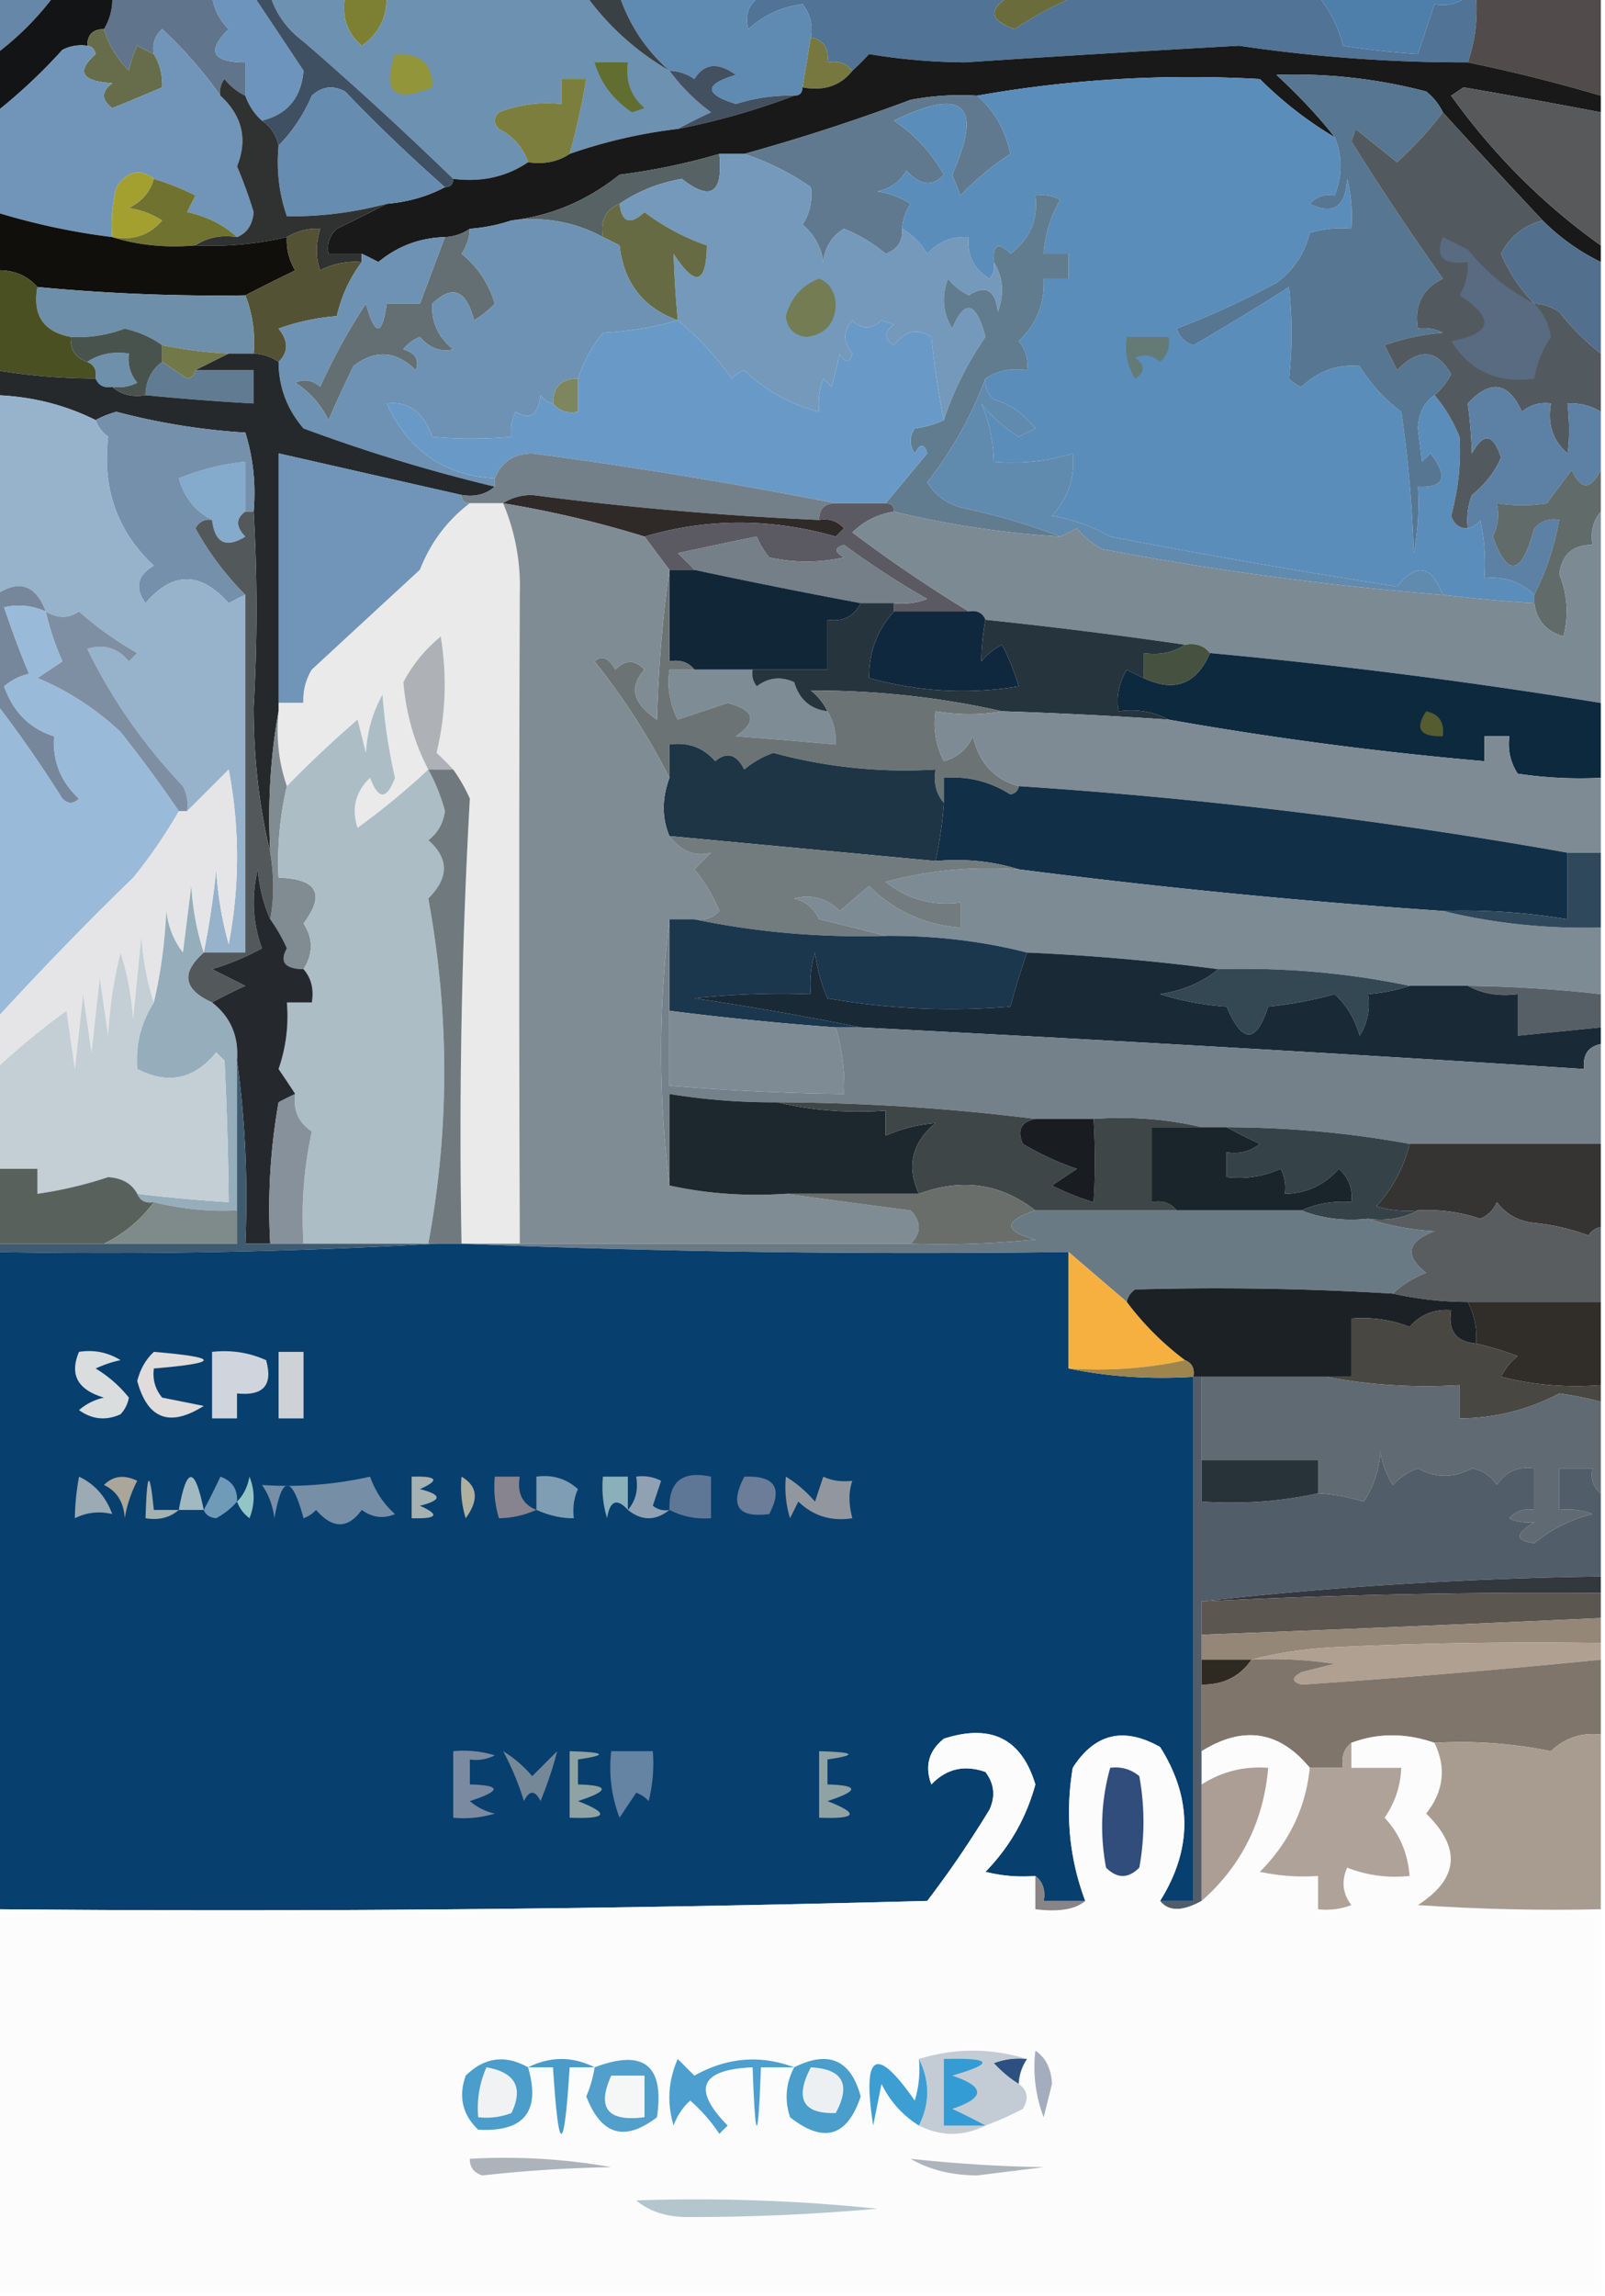 <svg xmlns="http://www.w3.org/2000/svg" width="193" height="276" style="shape-rendering:geometricPrecision;text-rendering:geometricPrecision;image-rendering:optimizeQuality;fill-rule:evenodd;clip-rule:evenodd"><path style="opacity:1" fill="#517395" d="M91.5-.5h30c-2.718 1.588-2.552 2.921.5 4 2.45-1.633 4.95-2.966 7.5-4h29a15.063 15.063 0 0 1 3 6c2.982.463 5.982.796 9 1l2-6c1.599.268 2.932-.066 4-1h1c.221 2.779-.112 5.446-1 8a184.2 184.2 0 0 1-27.5-2 3015.2 3015.2 0 0 0-33 2 73.287 73.287 0 0 1-11.5-1 31.136 31.136 0 0 1-2 2c-.709-.904-1.709-1.237-3-1 .215-1.679-.452-2.679-2-3 .262-1.478-.071-2.811-1-4-2.536.344-4.703 1.344-6.5 3-.484-1.693.016-3.027 1.5-4z"/><path style="opacity:1" fill="#6a6c3b" d="M121.5-.5h8c-2.55 1.034-5.05 2.367-7.5 4-3.052-1.079-3.218-2.412-.5-4z"/><path style="opacity:1" fill="#6687a8" d="M-.5-.5h7c-2 2.667-4.333 5-7 7v-7z"/><path style="opacity:1" fill="#60758b" d="M13.5-.5h12c.203 1.544.87 2.878 2 4-2.68 2.647-2.013 3.98 2 4v4c-.958-.453-1.792-1.12-2.5-2a2.428 2.428 0 0 0-.5 2 50.399 50.399 0 0 0-7-8c-.886.825-1.219 1.825-1 3a44.358 44.358 0 0 1-2-1c-.498 1.103-.83 2.103-1 3-1.435-1.447-2.435-3.114-3-5 .734-1.208 1.067-2.541 1-4z"/><path style="opacity:1" fill="#5f8ab2" d="M74.5-.5h17c-1.484.973-1.984 2.307-1.5 4 1.797-1.656 3.964-2.656 6.5-3 .929 1.189 1.262 2.522 1 4l-1 6c0 .667-.333 1-1 1a21.332 21.332 0 0 0-7 1c-3.85-1.196-3.85-2.362 0-3.5-2.165-1.564-3.832-1.397-5 .5a5.576 5.576 0 0 0-3-1c-2.81-2.474-4.81-5.474-6-9z"/><path style="opacity:1" fill="#4e7eaa" d="M158.5-.5h18c-1.068.934-2.401 1.268-4 1l-2 6a104.598 104.598 0 0 1-9-1 15.063 15.063 0 0 0-3-6z"/><path style="opacity:1" fill="#131416" d="M6.5-.5h7c.067 1.459-.266 2.792-1 4-1.333 0-2 .667-2 2a4.932 4.932 0 0 0-3 .5 65.95 65.95 0 0 1-8 7.5v-7c2.667-2 5-4.333 7-7z"/><path style="opacity:1" fill="#6d91b1" d="M32.5-.5h9c-.45 2.477.218 4.477 2 6 2.053-1.44 3.053-3.44 3-6h24a32.29 32.29 0 0 0 10 9c1.364 1.873 3.03 3.54 5 5a70.679 70.679 0 0 0-4 2 61.366 61.366 0 0 0-13 3c.823-2.96 1.49-5.96 2-9h-3v3c-2.62-.268-5.12.065-7.5 1-.667.667-.667 1.333 0 2 1.72.884 2.886 2.218 3.5 4-2.623 1.765-5.623 2.432-9 2A429.866 429.866 0 0 0 36.5 5c-1.939-1.432-3.272-3.265-4-5.5z"/><path style="opacity:1" fill="#7d8033" d="M41.5-.5h5c.053 2.56-.947 4.56-3 6-1.782-1.523-2.45-3.523-2-6z"/><path style="opacity:1" fill="#6c94bc" d="M25.5-.5h5c2.01 3.006 4.01 6.006 6 9-.278 3.254-1.945 5.254-5 6-.901-.79-1.568-1.79-2-3v-4c-4.013-.02-4.68-1.353-2-4-1.13-1.122-1.797-2.456-2-4z"/><path style="opacity:1" fill="#3a4145" d="M70.5-.5h4c1.19 3.526 3.19 6.526 6 9a32.29 32.29 0 0 1-10-9z"/><path style="opacity:1" fill="#76783f" d="M97.5 4.5c1.548.321 2.215 1.321 2 3 1.291-.237 2.291.096 3 1-1.418 1.808-3.418 2.475-6 2l1-6z"/><path style="opacity:1" fill="#514c4b" d="M177.5-.5h15v12a197.464 197.464 0 0 0-16-4c.888-2.554 1.221-5.221 1-8z"/><path style="opacity:1" fill="#676d4b" d="M12.5 3.5c.565 1.886 1.565 3.553 3 5 .17-.897.502-1.897 1-3 .683.363 1.35.696 2 1 .734 1.208 1.067 2.541 1 4a308.483 308.483 0 0 1-6 2.5c-1.333-1-1.333-2 0-3-3.713-.23-4.38-1.397-2-3.5-.124-.607-.457-.94-1-1 0-1.333.667-2 2-2z"/><path style="opacity:1" fill="#93953b" d="M47.5 6.5c3.024-.136 4.524 1.198 4.5 4-4.584 1.913-6.084.58-4.5-4z"/><path style="opacity:1" fill="#3f5063" d="M30.5-.5h2c.728 2.235 2.061 4.068 4 5.5a429.866 429.866 0 0 1 18 16.5c0 .667-.333 1-1 1a192.395 192.395 0 0 1-12-11.5c-1.444-.78-2.777-.614-4 .5-1 2.313-2.334 4.313-4 6-.282-1.278-.949-2.278-2-3 3.055-.746 4.722-2.746 5-6-1.99-2.994-3.99-5.994-6-9z"/><path style="opacity:1" fill="#626e30" d="M71.5 7.5h4c-.322 2.222.345 4.056 2 5.5l-1.5.5c-2.266-1.516-3.766-3.516-4.5-6z"/><path style="opacity:1" fill="#425060" d="M95.5 11.5a85.46 85.46 0 0 1-14 4 70.679 70.679 0 0 1 4-2c-1.97-1.46-3.636-3.127-5-5a5.576 5.576 0 0 1 3 1c1.168-1.897 2.835-2.064 5-.5-3.85 1.138-3.85 2.304 0 3.5a21.332 21.332 0 0 1 7-1z"/><path style="opacity:1" fill="#7c7e3e" d="M68.5 18.5c-1.419.951-3.085 1.285-5 1-.614-1.782-1.78-3.116-3.5-4-.667-.667-.667-1.333 0-2 2.38-.935 4.88-1.268 7.5-1v-3h3a87.771 87.771 0 0 1-2 9z"/><path style="opacity:1" fill="#191919" d="M176.5 7.5a197.464 197.464 0 0 1 16 4v2a965.881 965.881 0 0 0-16.5-3l-1.5 1c5.069 7.07 11.069 13.07 18 18v2a26.002 26.002 0 0 1-7-5 967.612 967.612 0 0 1-12-13c-.453-.958-1.119-1.792-2-2.5a62.348 62.348 0 0 0-18-2c2.914 2.717 5.247 5.217 7 7.5a45.75 45.75 0 0 1-9-7c-11.518-.644-22.851.023-34 2a32.438 32.438 0 0 0-8 .5 239.06 239.06 0 0 1-20 6.5h-3a76.583 76.583 0 0 1-12 2.5c-3.883 3.12-8.216 4.954-13 5.5a20.677 20.677 0 0 1-5 1 5.728 5.728 0 0 1-3 1c-3.023.088-5.69 1.088-8 3a44.358 44.358 0 0 0-2-1h-4c-.219-1.175.114-2.175 1-3 2.104-1.02 4.104-2.02 6-3 2.567-.221 4.9-.888 7-2 .667 0 1-.333 1-1 3.377.432 6.377-.235 9-2 1.915.285 3.581-.049 5-1a61.366 61.366 0 0 1 13-3 85.46 85.46 0 0 0 14-4c.667 0 1-.333 1-1 2.582.475 4.582-.192 6-2a31.136 31.136 0 0 0 2-2c3.781.633 7.615.967 11.5 1a3015.2 3015.2 0 0 1 33-2 184.2 184.2 0 0 0 27.5 2z"/><path style="opacity:1" fill="#58595b" d="M192.5 13.5v16c-6.931-4.93-12.931-10.93-18-18l1.5-1a965.881 965.881 0 0 1 16.5 3z"/><path style="opacity:1" fill="#668cb0" d="M53.5 22.5c-2.1 1.112-4.433 1.779-7 2a44.594 44.594 0 0 1-12 1.5c-.944-2.72-1.277-5.552-1-8.5 1.666-1.687 3-3.687 4-6 1.223-1.114 2.556-1.28 4-.5a192.395 192.395 0 0 0 12 11.5z"/><path style="opacity:1" fill="#7195b8" d="M26.5 11.5c2.636 2.42 3.303 5.253 2 8.5a54.177 54.177 0 0 1 2 5.5c-.14 1.53-.806 2.53-2 3-1.616-1.49-3.616-2.49-6-3l1-2a31.326 31.326 0 0 0-5-2c-1.653-1.3-3.153-.966-4.5 1a18.436 18.436 0 0 0-.5 6 80.69 80.69 0 0 1-14-3v-12a65.95 65.95 0 0 0 8-7.5 4.932 4.932 0 0 1 3-.5c.543.06.876.393 1 1-2.38 2.103-1.713 3.27 2 3.5-1.333 1-1.333 2 0 3a308.483 308.483 0 0 0 6-2.5c.067-1.459-.266-2.792-1-4-.219-1.175.114-2.175 1-3a50.399 50.399 0 0 1 7 8z"/><path style="opacity:1" fill="#60798e" d="M117.5 11.5c2.062 1.786 3.396 4.12 4 7a32.764 32.764 0 0 0-6 5l-1-2.5c3.741-8.424 1.408-10.59-7-6.5 2.537 1.702 4.537 3.869 6 6.5-1.373 1.479-2.873 1.312-4.5-.5-.772 1.35-1.939 2.182-3.5 2.5 1.438.219 2.771.719 4 1.5a5.575 5.575 0 0 0-1 3c.085 1.495-.581 2.495-2 3a18.95 18.95 0 0 0-5-3c-1.471.88-2.304 2.214-2.5 4-.273-1.829-1.107-3.329-2.5-4.5.88-1.356 1.213-2.856 1-4.5-2.387-1.678-5.054-3.011-8-4a239.06 239.06 0 0 0 20-6.5 32.438 32.438 0 0 1 8-.5z"/><path style="opacity:1" fill="#566264" d="M86.5 18.5c.47 4.735-1.03 5.735-4.5 3-2.78.478-5.28 1.478-7.5 3-1.677.683-2.343 2.017-2 4-3.346-1.824-7.013-2.49-11-2 4.784-.546 9.117-2.38 13-5.5a76.583 76.583 0 0 0 12-2.5z"/><path style="opacity:1" fill="#7499bb" d="M86.5 18.5h3c2.946.989 5.613 2.322 8 4 .213 1.644-.12 3.144-1 4.5 1.393 1.171 2.227 2.671 2.5 4.5.196-1.786 1.029-3.12 2.5-4a18.95 18.95 0 0 1 5 3c1.419-.505 2.085-1.505 2-3 1.212.73 2.212 1.73 3 3 1.35-1.45 3.016-2.117 5-2-.225 2.216.608 3.883 2.5 5a2.429 2.429 0 0 0 .5-2c1.122 1.788 1.289 3.788.5 6-.315-2.647-1.482-3.313-3.5-2a7.248 7.248 0 0 1-2.5-2c-.808 2.079-.641 4.079.5 6 1.524-3.599 2.858-3.265 4 1-2.179 3.15-3.845 6.483-5 10a102.673 102.673 0 0 1-1.5-10c-1.68-1.103-3.18-.77-4.5 1-1.211-.774-1.211-1.607 0-2.5l-1.5-.5c-1.235 1.115-2.402 1.115-3.5 0-1.145 1.276-1.145 2.609 0 4-.346 1.196-.846 1.196-1.5 0l-1 4-1-1a8.434 8.434 0 0 0-.5 4c-3.444-.888-6.444-2.555-9-5a3.646 3.646 0 0 0-1.5 1c-1.906-2.675-4.073-5.008-6.5-7-.25-2.714-.417-5.38-.5-8 2.596 4.03 3.93 3.696 4-1a27.116 27.116 0 0 1-7.5-4c-1.725 1.592-2.725 1.258-3-1 2.22-1.522 4.72-2.522 7.5-3 3.47 2.735 4.97 1.735 4.5-3z"/><path style="opacity:1" fill="#5a8dba" d="M160.5 16.5c.938 2.256.938 4.59 0 7-1.175-.219-2.175.114-3 1 2.818 1.381 4.318.381 4.5-3 .495 1.973.662 3.973.5 6a12.935 12.935 0 0 0-5 .5c-.604 2.468-1.938 4.468-4 6a101.659 101.659 0 0 1-12 5.5c.333 1 1 1.667 2 2a312.297 312.297 0 0 0 11.5-7c.405 3.713.405 7.38 0 11 .414.457.914.79 1.5 1 2.023-1.916 4.357-2.75 7-2.5a19.742 19.742 0 0 0 5 5.5c.83 5.638 1.33 11.304 1.5 17 .497-2.646.664-5.313.5-8 3.184.168 3.684-1.166 1.5-4l-1 1-.5-4c.085-1.833.752-3.166 2-4 1.225 1.437 2.225 3.104 3 5 .211 3.047-.122 6.214-1 9.5.336 1.03 1.003 1.53 2 1.5.617-.11 1.117-.444 1.5-1 .497 2.31.663 4.643.5 7 2.358-.248 4.358.42 6 2v1a185.59 185.59 0 0 1-11-1c-1.353-3.554-3.187-3.887-5.5-1a992.75 992.75 0 0 1-34.5-6 21.39 21.39 0 0 0-7-2.5c1.959-2.132 2.792-4.632 2.5-7.5-3.057.95-6.223 1.284-9.5 1-.068-2.585-.568-4.918-1.5-7a17.308 17.308 0 0 0 4.5 4l2-1c-1.302-1.701-2.969-2.868-5-3.5-.752-.67-1.086-1.504-1-2.5 1.419-.951 3.085-1.285 5-1 .17-1.322-.163-2.489-1-3.5 2.15-2.041 3.15-4.541 3-7.5h3v-3h-3a14.827 14.827 0 0 1 2-6.5 4.932 4.932 0 0 0-3-.5c.354 2.92-.646 5.254-3 7-1.444-1.481-2.111-1.148-2 1a2.429 2.429 0 0 1-.5 2c-1.892-1.117-2.725-2.784-2.5-5-1.984-.117-3.65.55-5 2-.788-1.27-1.788-2.27-3-3a5.575 5.575 0 0 1 1-3 10.255 10.255 0 0 0-4-1.5c1.561-.318 2.728-1.15 3.5-2.5 1.627 1.812 3.127 1.979 4.5.5-1.463-2.631-3.463-4.798-6-6.5 8.408-4.09 10.741-1.924 7 6.5l1 2.5a32.764 32.764 0 0 1 6-5c-.604-2.88-1.938-5.214-4-7 11.149-1.977 22.482-2.644 34-2a45.75 45.75 0 0 0 9 7z"/><path style="opacity:1" fill="#a3a030" d="M18.5 21.5c-.437 1.574-1.437 2.741-3 3.5 1.438.219 2.771.719 4 1.5-1.523 1.782-3.523 2.45-6 2a18.436 18.436 0 0 1 .5-6c1.347-1.966 2.847-2.3 4.5-1z"/><path style="opacity:1" fill="#707230" d="M18.5 21.5a31.326 31.326 0 0 1 5 2l-1 2c2.384.51 4.384 1.51 6 3-1.915-.285-3.581.049-5 1-3.542.313-6.875-.02-10-1 2.477.45 4.477-.218 6-2a10.253 10.253 0 0 0-4-1.5c1.563-.759 2.563-1.926 3-3.5z"/><path style="opacity:1" fill="#666b44" d="M74.5 24.5c.275 2.258 1.275 2.592 3 1a27.116 27.116 0 0 0 7.5 4c-.07 4.696-1.404 5.03-4 1 .083 2.62.25 5.286.5 8-4.166-1.508-6.5-4.508-7-9a44.358 44.358 0 0 0-2-1c-.343-1.983.323-3.317 2-4z"/><path style="opacity:1" fill="#303231" d="M29.5 11.5c.432 1.21 1.099 2.21 2 3 1.051.722 1.718 1.722 2 3-.277 2.948.056 5.78 1 8.5 4.04.049 8.04-.451 12-1.5-1.896.98-3.896 1.98-6 3-.886.825-1.219 1.825-1 3h4v1a9.106 9.106 0 0 0-5 1c-.552-1.503-.552-3.17 0-5-1.459-.067-2.792.266-4 1a39.704 39.704 0 0 1-11 1c1.419-.951 3.085-1.285 5-1 1.194-.47 1.86-1.47 2-3a54.177 54.177 0 0 0-2-5.5c1.303-3.247.636-6.08-2-8.5a2.428 2.428 0 0 1 .5-2c.708.88 1.542 1.547 2.5 2z"/><path style="opacity:1" fill="#100f0b" d="M-.5 25.5a80.69 80.69 0 0 0 14 3c3.125.98 6.458 1.313 10 1 3.734.177 7.4-.156 11-1a6.845 6.845 0 0 0 1 4 285.588 285.588 0 0 0-6 3 229.29 229.29 0 0 1-25-1c-1.28-1.431-2.947-2.098-5-2v-7z"/><path style="opacity:1" fill="#526f8e" d="M185.5 26.5a26.002 26.002 0 0 0 7 5v11a29.918 29.918 0 0 1-5-5 5.577 5.577 0 0 0-3-1c-1.676-1.693-3.009-3.693-4-6 1.079-2.08 2.745-3.413 5-4z"/><path style="opacity:1" fill="#535234" d="M43.5 31.5c-1.43 1.901-2.43 4.068-3 6.5-2.4.186-4.734.686-7 1.5 1.205 1.495 1.205 2.828 0 4a5.728 5.728 0 0 0-3-1c.202-2.45-.131-4.783-1-7a285.588 285.588 0 0 1 6-3 6.845 6.845 0 0 1-1-4c1.208-.734 2.541-1.067 4-1-.552 1.83-.552 3.497 0 5a9.106 9.106 0 0 1 5-1z"/><path style="opacity:1" fill="#567692" d="M173.5 13.5a45.569 45.569 0 0 1-5.5 6 2243.825 2243.825 0 0 1-5-4l-.5 1.5a339.82 339.82 0 0 0 11 16.5c-2.478 1.222-3.478 3.222-3 6a4.932 4.932 0 0 1 3 .5c-2.4.186-4.734.686-7 1.5l1.5 3c2.627-2.707 4.794-2.54 6.5.5-.556 1.011-1.222 1.844-2 2.5-1.248.834-1.915 2.167-2 4l.5 4 1-1c2.184 2.834 1.684 4.168-1.5 4a32.462 32.462 0 0 1-.5 8c-.17-5.696-.67-11.362-1.5-17a19.742 19.742 0 0 1-5-5.5c-2.643-.25-4.977.584-7 2.5a3.646 3.646 0 0 1-1.5-1c.405-3.62.405-7.287 0-11a312.297 312.297 0 0 1-11.5 7c-1-.333-1.667-1-2-2a101.659 101.659 0 0 0 12-5.5c2.062-1.532 3.396-3.532 4-6a12.935 12.935 0 0 1 5-.5 18.452 18.452 0 0 0-.5-6c-.182 3.381-1.682 4.381-4.5 3 .825-.886 1.825-1.219 3-1 .938-2.41.938-4.744 0-7-1.753-2.283-4.086-4.783-7-7.5a62.348 62.348 0 0 1 18 2c.881.708 1.547 1.542 2 2.5z"/><path style="opacity:1" fill="#617c8e" d="M118.5 45.5c-1.667 4.463-4.001 8.63-7 12.5.944 1.477 2.277 2.477 4 3 4.209.88 8.209 2.047 12 3.5a114.505 114.505 0 0 1-20-3c0-.667-.333-1-1-1 1.644-1.98 3.31-3.98 5-6-.346-1.196-.846-1.196-1.5 0-.667-1-.667-2 0-3a11.985 11.985 0 0 0 3.5-1c1.155-3.517 2.821-6.85 5-10-1.142-4.265-2.476-4.599-4-1-1.141-1.921-1.308-3.921-.5-6a7.248 7.248 0 0 0 2.5 2c2.018-1.313 3.185-.647 3.5 2 .789-2.212.622-4.212-.5-6-.111-2.148.556-2.481 2-1 2.354-1.746 3.354-4.08 3-7a4.932 4.932 0 0 1 3 .5 14.827 14.827 0 0 0-2 6.5h3v3h-3c.15 2.959-.85 5.459-3 7.5.837 1.011 1.17 2.178 1 3.5-1.915-.285-3.581.049-5 1z"/><path style="opacity:1" fill="#6e8fa9" d="M4.5 34.5a229.29 229.29 0 0 0 25 1c.869 2.217 1.202 4.55 1 7h-3c-2.407-.097-5.074-.43-8-1-1.273-.934-2.773-1.601-4.5-2a15.902 15.902 0 0 1-6.5 1c-3.276-.622-4.609-2.622-4-6z"/><path style="opacity:1" fill="#4b5023" d="M-.5 32.5c2.053-.098 3.72.569 5 2-.609 3.378.724 5.378 4 6-.073 1.527.594 2.527 2 3 .838.342 1.172 1.008 1 2a73.246 73.246 0 0 1-12-1v-12z"/><path style="opacity:1" fill="#737c53" d="M98.5 33.5c1.194.47 1.86 1.47 2 3-.052 2.355-1.219 3.688-3.5 4-1.5-.167-2.333-1-2.5-2.5.617-2.227 1.95-3.727 4-4.5z"/><path style="opacity:1" fill="#636f72" d="M56.5 27.5a5.576 5.576 0 0 1-1 3c1.929 1.56 3.262 3.56 4 6a11.383 11.383 0 0 1-2.5 2c-.928-3.655-2.595-4.321-5-2-.165 2.178.668 4.011 2.5 5.5-1.547.333-2.88-.167-4-1.5a4.452 4.452 0 0 0-2 1.5c1.456.423 1.956 1.256 1.5 2.5-2.373-2.35-4.873-2.517-7.5-.5-1.09 2.254-2.09 4.42-3 6.5-.924-1.89-2.257-3.39-4-4.5 1.049-.492 2.049-.326 3 .5a71.754 71.754 0 0 1 5.5-10c1.114 3.956 1.947 3.956 2.5 0h4a5108.19 5108.19 0 0 1 3-8 5.728 5.728 0 0 0 3-1z"/><path style="opacity:1" fill="#647a74" d="M135.5 40.5h5c.219 1.175-.114 2.175-1 3-.951-.826-1.951-.992-3-.5 1.211.893 1.211 1.726 0 2.5-.952-1.545-1.285-3.212-1-5z"/><path style="opacity:1" fill="#6e92b3" d="M61.5 26.5c3.987-.49 7.654.176 11 2 .65.304 1.317.637 2 1 .5 4.492 2.834 7.492 7 9-2.805.82-5.805 1.32-9 1.5-1.369 1.719-2.369 3.552-3 5.5-2 0-3 1-3 3-.617-.11-1.117-.444-1.5-1-.284 2.386-1.283 3.052-3 2a4.932 4.932 0 0 0-.5 3c-3.19.287-6.357.287-9.5 0-1.08-2.983-2.913-4.316-5.5-4 2.594 5.67 6.927 8.67 13 9v1a198.99 198.99 0 0 1-23-7c-1.993-2.316-2.993-4.982-3-8 1.205-1.172 1.205-2.505 0-4a26.706 26.706 0 0 1 7-1.5c.57-2.432 1.57-4.599 3-6.5v-1c.65.304 1.316.637 2 1 2.31-1.912 4.977-2.912 8-3a5108.19 5108.19 0 0 0-3 8h-4c-.553 3.956-1.386 3.956-2.5 0a71.754 71.754 0 0 0-5.5 10c-.951-.826-1.951-.992-3-.5 1.743 1.11 3.076 2.61 4 4.5.91-2.08 1.91-4.246 3-6.5 2.627-2.017 5.127-1.85 7.5.5.456-1.244-.044-2.077-1.5-2.5a4.452 4.452 0 0 1 2-1.5c1.12 1.333 2.453 1.833 4 1.5-1.832-1.489-2.665-3.322-2.5-5.5 2.405-2.321 4.072-1.655 5 2a11.383 11.383 0 0 0 2.5-2c-.738-2.44-2.071-4.44-4-6a5.576 5.576 0 0 0 1-3 20.677 20.677 0 0 0 5-1z"/><path style="opacity:1" fill="#617c92" d="M19.5 43.5a186.2 186.2 0 0 1 3 2c.607-.124.94-.457 1-1h7v4c-4.342-.24-8.676-.573-13-1 .027-1.7.694-3.033 2-4z"/><path style="opacity:1" fill="#727848" d="M19.5 41.5c2.926.57 5.593.903 8 1l-4 2c-.06.543-.393.876-1 1a186.2 186.2 0 0 0-3-2v-2z"/><path style="opacity:1" fill="#6f90ab" d="M10.5 43.5c1.419-.951 3.085-1.285 5-1-.17 1.322.163 2.489 1 3.5a4.932 4.932 0 0 1-3 .5c-.992.172-1.658-.162-2-1 .172-.992-.162-1.658-1-2z"/><path style="opacity:1" fill="#25292c" d="M27.5 42.5h3a5.728 5.728 0 0 1 3 1c.007 3.018 1.007 5.684 3 8a198.99 198.99 0 0 0 23 7c-1.068.934-2.401 1.268-4 1-7.324-1.662-14.657-3.329-22-5v31c-.989 5.475-1.322 11.142-1 17-1.33-5.46-1.996-11.293-2-17.5a203.21 203.21 0 0 0 0-23.5c.284-3.277-.05-6.443-1-9.5A79.736 79.736 0 0 1 14 49.5c-.902.243-1.735.577-2.5 1-3.698-1.846-7.698-2.846-12-3v-3c3.966.662 7.966.995 12 1 .342.838 1.008 1.172 2 1 1.068.934 2.401 1.268 4 1 4.324.427 8.658.76 13 1v-4h-7l4-2z"/><path style="opacity:1" fill="#49534e" d="M19.5 41.5v2c-1.306.967-1.973 2.3-2 4-1.599.268-2.932-.066-4-1a4.932 4.932 0 0 0 3-.5c-.837-1.011-1.17-2.178-1-3.5-1.915-.285-3.581.049-5 1-1.406-.473-2.073-1.473-2-3 2.235.12 4.401-.214 6.5-1 1.727.399 3.227 1.066 4.5 2z"/><path style="opacity:1" fill="#7d865e" d="M69.5 45.5v4c-1.291.237-2.291-.096-3-1 0-2 1-3 3-3z"/><path style="opacity:1" fill="#535a5f" d="M173.5 13.5a967.612 967.612 0 0 0 12 13c-2.255.587-3.921 1.92-5 4 .991 2.307 2.324 4.307 4 6a5.577 5.577 0 0 1 3 1 29.918 29.918 0 0 0 5 5v7c-1.208-.734-2.541-1.067-4-1 .246 2.28.246 4.28 0 6-1.783-1.523-2.449-3.523-2-6-1.322-.17-2.489.163-3.5 1-1.603-3.585-3.769-3.918-6.5-1 .255 1.843.422 3.843.5 6 1.397-2.568 2.564-2.4 3.5.5-.77 1.775-1.937 3.275-3.5 4.5a8.43 8.43 0 0 0-.5 4c-.997.03-1.664-.47-2-1.5.878-3.286 1.211-6.453 1-9.5-.775-1.896-1.775-3.563-3-5 .778-.656 1.444-1.489 2-2.5-1.706-3.04-3.873-3.207-6.5-.5l-1.5-3a26.708 26.708 0 0 1 7-1.5 4.932 4.932 0 0 0-3-.5c-.478-2.778.522-4.778 3-6a339.82 339.82 0 0 1-11-16.5l.5-1.5c1.659 1.331 3.326 2.665 5 4a45.569 45.569 0 0 0 5.5-6z"/><path style="opacity:1" fill="#586b80" d="M184.5 36.5c1.082 1.094 1.748 2.427 2 4-1.047 1.556-1.714 3.223-2 5-4.362.642-7.695-.858-10-4.5 4.968-.892 5.301-2.725 1-5.5a6.845 6.845 0 0 0 1-4c-2.962.383-3.962-.617-3-3l3 1.5c2.271 2.782 4.937 4.949 8 6.5z"/><path style="opacity:1" fill="#699ac7" d="M81.5 38.5c2.427 1.992 4.594 4.325 6.5 7 .414-.457.914-.79 1.5-1 2.556 2.445 5.556 4.112 9 5a8.434 8.434 0 0 1 .5-4l1 1 1-4c.654 1.196 1.154 1.196 1.5 0-1.145-1.391-1.145-2.724 0-4 1.098 1.115 2.265 1.115 3.5 0l1.5.5c-1.211.893-1.211 1.726 0 2.5 1.32-1.77 2.82-2.103 4.5-1 .339 3.38.839 6.713 1.5 10a11.985 11.985 0 0 1-3.5 1c-.667 1-.667 2 0 3 .654-1.196 1.154-1.196 1.5 0-1.69 2.02-3.356 4.02-5 6h-6a595.885 595.885 0 0 0-36.5-6c-2.183.022-3.683 1.022-4.5 3-6.073-.33-10.406-3.33-13-9 2.587-.316 4.42 1.017 5.5 4 3.143.287 6.31.287 9.5 0a4.932 4.932 0 0 1 .5-3c1.717 1.052 2.716.386 3-2 .383.556.883.89 1.5 1 .709.904 1.709 1.237 3 1v-4c.631-1.948 1.631-3.781 3-5.5 3.195-.18 6.195-.68 9-1.5z"/><path style="opacity:1" fill="#84aacc" d="M29.5 61.5c-1.153.813-1.153 1.813 0 3-2.333 1.442-3.666.775-4-2-2.007-1.019-3.34-2.685-4-5a29.068 29.068 0 0 1 8-2v6z"/><path style="opacity:1" fill="#618aaf" d="M118.5 45.5c-.086.996.248 1.83 1 2.5 2.031.632 3.698 1.799 5 3.5l-2 1a17.308 17.308 0 0 1-4.5-4c.932 2.082 1.432 4.415 1.5 7 3.277.284 6.443-.05 9.5-1 .292 2.868-.541 5.368-2.5 7.5a21.39 21.39 0 0 1 7 2.5 992.75 992.75 0 0 0 34.5 6c2.313-2.887 4.147-2.554 5.5 1a379.238 379.238 0 0 1-41-5.5 10.76 10.76 0 0 1-3-2.5c-.683.363-1.35.696-2 1-3.791-1.453-7.791-2.62-12-3.5-1.723-.523-3.056-1.523-4-3 2.999-3.87 5.333-8.037 7-12.5z"/><path style="opacity:1" fill="#5c81a5" d="M192.5 49.5v7c-1.241 2.431-2.408 2.431-3.5 0l-3 4c-1.902.315-3.902.315-6 0 .311 1.435.145 2.768-.5 4 1.804 4.995 3.471 4.661 5-1 .825-.886 1.825-1.219 3-1-.579 3.206-1.579 6.206-3 9-1.642-1.58-3.642-2.248-6-2a24.935 24.935 0 0 0-.5-7c-.383.556-.883.89-1.5 1a8.43 8.43 0 0 1 .5-4c1.563-1.225 2.73-2.725 3.5-4.5-.936-2.9-2.103-3.068-3.5-.5a59.662 59.662 0 0 0-.5-6c2.731-2.918 4.897-2.585 6.5 1 1.011-.837 2.178-1.17 3.5-1-.449 2.477.217 4.477 2 6 .246-1.72.246-3.72 0-6 1.459-.067 2.792.266 4 1z"/><path style="opacity:1" fill="#73808a" d="M100.5 60.5c-1.333 0-2 .667-2 2a400.433 400.433 0 0 1-34.5-3c-1.385.014-2.551.348-3.5 1h-4c-.667 0-1-.333-1-1 1.599.268 2.932-.066 4-1v-1c.817-1.978 2.317-2.978 4.5-3a595.885 595.885 0 0 1 36.5 6z"/><path style="opacity:1" fill="#616b6a" d="M192.5 56.5v5c-.934 1.068-1.268 2.401-1 4-2.349-.042-3.682 1.125-4 3.5.993 2.453 1.16 4.953.5 7.5-2.071-.603-3.238-1.936-3.5-4v-1c1.421-2.794 2.421-5.794 3-9-1.175-.219-2.175.114-3 1-1.529 5.661-3.196 5.995-5 1 .645-1.232.811-2.565.5-4 2.098.315 4.098.315 6 0l3-4c1.092 2.431 2.259 2.431 3.5 0z"/><path style="opacity:1" fill="#2f2a28" d="M60.5 60.5c.949-.652 2.115-.986 3.5-1a400.433 400.433 0 0 0 34.5 3c1.175-.219 2.175.114 3 1l-1 1c-7.8-2.226-15.467-2.226-23 0a127.311 127.311 0 0 0-17-4z"/><path style="opacity:1" fill="#7195b8" d="M55.5 59.5c0 .667.333 1 1 1-2.713 2.058-4.713 4.724-6 8a7496.94 7496.94 0 0 0-13 12 6.845 6.845 0 0 0-1 4h-3v-30c7.343 1.671 14.676 3.338 22 5z"/><path style="opacity:1" fill="#5b5a62" d="M100.5 60.5h6c.667 0 1 .333 1 1-1.923.295-3.59 1.128-5 2.5a172.097 172.097 0 0 0 14 9.5h-9v-1a8.435 8.435 0 0 0 4-.5 99.559 99.559 0 0 1-10-6.5c-1.196.346-1.196.846 0 1.5-3 .667-6 .667-9 0a9.468 9.468 0 0 1-1.5-2.5c-3.13.63-6.296 1.296-9.5 2 .743.682 1.41 1.349 2 2h-3l-3-4c7.533-2.226 15.2-2.226 23 0l1-1c-.825-.886-1.825-1.219-3-1 0-1.333.667-2 2-2z"/><path style="opacity:1" fill="#747f87" d="M107.5 72.5h-4a771.229 771.229 0 0 1-20-4 30.943 30.943 0 0 0-2-2c3.204-.704 6.37-1.37 9.5-2 .374.916.874 1.75 1.5 2.5 3 .667 6 .667 9 0-1.196-.654-1.196-1.154 0-1.5a99.559 99.559 0 0 0 10 6.5 8.435 8.435 0 0 1-4 .5z"/><path style="opacity:1" fill="#7590ab" d="M30.5 61.5h-1v-6c-2.754.285-5.42.951-8 2 .66 2.315 1.993 3.981 4 5-.876-.13-1.543.203-2 1a35.704 35.704 0 0 0 6 8c-.65.304-1.317.637-2 1-3.413-3.82-6.747-3.82-10 0-1.33-1.847-.997-3.347 1-4.5-4.393-4.097-6.226-9.264-5.5-15.5-.717-.544-1.217-1.21-1.5-2a11.104 11.104 0 0 1 2.5-1A79.736 79.736 0 0 0 29.5 52c.95 3.057 1.284 6.223 1 9.5z"/><path style="opacity:1" fill="#7c8a94" d="M107.5 61.5a114.505 114.505 0 0 0 20 3c.65-.304 1.317-.637 2-1a10.76 10.76 0 0 0 3 2.5 379.238 379.238 0 0 0 41 5.5c3.654.442 7.321.776 11 1 .262 2.064 1.429 3.397 3.5 4 .66-2.547.493-5.047-.5-7.5.318-2.375 1.651-3.542 4-3.5-.268-1.599.066-2.932 1-4v23a681.898 681.898 0 0 0-47-6c-.709-.904-1.709-1.237-3-1a589.674 589.674 0 0 0-24-3c-.342-.838-1.008-1.172-2-1a172.097 172.097 0 0 1-14-9.5c1.41-1.372 3.077-2.205 5-2.5z"/><path style="opacity:1" fill="#97b2cb" d="M-.5 47.5c4.302.154 8.302 1.154 12 3 .283.79.783 1.456 1.5 2-.726 6.236 1.107 11.403 5.5 15.5-1.997 1.153-2.33 2.653-1 4.5 3.253-3.82 6.587-3.82 10 0 .683-.363 1.35-.696 2-1v43h-5c.661-3.287 1.161-6.62 1.5-10a42.717 42.717 0 0 0 1.5 9c1.333-7 1.333-14 0-21l-5 5a4.932 4.932 0 0 0-.5-3c-4.722-4.966-8.555-10.466-11.5-16.5 1.964-.624 3.631-.124 5 1.5l1-1a40.946 40.946 0 0 1-7-5c-1.226.863-2.56.863-4 0-1.195-3.21-3.195-3.876-6-2v-24z"/><path style="opacity:1" fill="#112637" d="M80.5 68.5h3a771.229 771.229 0 0 0 20 4c-.787 1.604-2.12 2.27-4 2v6h-16c-.709-.904-1.709-1.237-3-1v-11z"/><path style="opacity:1" fill="#0f283e" d="M107.5 73.5h9c.992-.172 1.658.162 2 1a29.806 29.806 0 0 0-.5 5 7.248 7.248 0 0 1 2.5-2 29.831 29.831 0 0 1 2 5c-6.045.996-12.045.662-18-1-.015-3.126.985-5.793 3-8z"/><path style="opacity:1" fill="#7f8fa3" d="M5.5 73.5c1.44.863 2.774.863 4 0a40.946 40.946 0 0 0 7 5l-1 1c-1.369-1.624-3.036-2.124-5-1.5 2.945 6.034 6.778 11.534 11.5 16.5.483.948.65 1.948.5 3h-1a164.8 164.8 0 0 0-7-9.5 33.358 33.358 0 0 0-10-6.5l3-2a31.7 31.7 0 0 1-2-6z"/><path style="opacity:1" fill="#46523f" d="M142.5 77.5c1.291-.237 2.291.096 3 1-1.612 3.76-4.279 4.76-8 3v-3c1.915.284 3.581-.049 5-1z"/><path style="opacity:1" fill="#7e8c95" d="M83.5 80.5h7a2.428 2.428 0 0 0 .5 2c1.388-1.054 2.888-1.22 4.5-.5.603 2.071 1.936 3.238 4 3.5.734 1.208 1.067 2.541 1 4-3.97-.364-7.97-.697-12-1 2.596-1.797 2.263-3.13-1-4l-6 2a9.864 9.864 0 0 1-1-6h3z"/><path style="opacity:1" fill="#26343d" d="M103.5 72.5h4v1c-2.015 2.207-3.015 4.874-3 8 5.955 1.662 11.955 1.996 18 1a29.831 29.831 0 0 0-2-5 7.248 7.248 0 0 0-2.5 2c.019-1.608.185-3.274.5-5a589.674 589.674 0 0 1 24 3c-1.419.951-3.085 1.284-5 1v3a44.043 44.043 0 0 1-2-1c-.952 1.545-1.285 3.212-1 5 2.235-.295 4.235.039 6 1a553.878 553.878 0 0 0-20-1c-7.462-1.682-15.129-2.515-23-2.5.88.708 1.547 1.542 2 2.5-2.064-.262-3.397-1.429-4-3.5-1.612-.72-3.112-.554-4.5.5a2.428 2.428 0 0 1-.5-2h9v-6c1.88.27 3.213-.396 4-2z"/><path style="opacity:1" fill="#0d293e" d="M145.5 78.5a681.898 681.898 0 0 1 47 6v9a50.442 50.442 0 0 1-10-.5c-.88-1.356-1.214-2.856-1-4.5h-3v3a432.975 432.975 0 0 1-38-5c-1.765-.961-3.765-1.295-6-1-.285-1.788.048-3.455 1-5 .683.363 1.35.696 2 1 3.721 1.76 6.388.76 8-3z"/><path style="opacity:1" fill="#77879b" d="M5.5 73.5c-1.637-.718-3.303-.885-5-.5 1.035 3.066 2.035 5.733 3 8a6.806 6.806 0 0 0-3 1.5c1.09 3.09 3.09 5.09 6 6-.193 2.975.807 5.475 3 7.5-.667.667-1.333.667-2 0a152.379 152.379 0 0 0-8-11.5v-13c2.805-1.876 4.805-1.21 6 2z"/><path style="opacity:1" fill="#6b7375" d="M80.5 68.5v11c1.291-.237 2.291.096 3 1h-3a9.864 9.864 0 0 0 1 6l6-2c3.263.87 3.596 2.203 1 4 4.03.303 8.03.636 12 1 .067-1.459-.266-2.792-1-4-.453-.958-1.12-1.792-2-2.5 7.871-.015 15.538.818 23 2.5-2.524.457-5.191.457-8 0a9.86 9.86 0 0 0 1 6c1.634-.468 2.8-1.468 3.5-3 .727 3.19 2.561 5.19 5.5 6-.06.543-.393.876-1 1-2.443-1.555-5.11-2.222-8-2v3c-.934-1.068-1.268-2.401-1-4a60.245 60.245 0 0 1-19.5-2 11.074 11.074 0 0 0-3.5 2c-.928-1.835-2.094-2.168-3.5-1-1.444-1.655-3.278-2.322-5.5-2v4c-2.448-4.864-5.448-9.53-9-14 .855-.793 1.689-.46 2.5 1 1.183-1.231 2.35-1.231 3.5 0-1.893 2.062-1.393 4.062 1.5 6 .172-6.18.672-12.18 1.5-18z"/><path style="opacity:1" fill="#545c30" d="M171.5 85.5c1.548.321 2.215 1.321 2 3-2.748.098-3.414-.902-2-3z"/><path style="opacity:1" fill="#7e8b94" d="M120.5 85.5c6.674.213 13.341.546 20 1a432.975 432.975 0 0 0 38 5v-3h3c-.214 1.644.12 3.144 1 4.5 3.317.498 6.65.665 10 .5v9h-4a601.37 601.37 0 0 0-66-8c-2.939-.81-4.773-2.81-5.5-6-.7 1.532-1.866 2.532-3.5 3a9.86 9.86 0 0 1-1-6c2.809.457 5.476.457 8 0z"/><path style="opacity:1" fill="#ebeaea" d="M56.5 60.5h4c1.467 3.473 2.134 7.14 2 11-.09 25.915-.09 51.914 0 78h-7a722.998 722.998 0 0 1 1-53.5 19.606 19.606 0 0 0-2-3.5 30.943 30.943 0 0 0-2-2c1.11-4.611 1.277-9.278.5-14-1.892 1.554-3.392 3.388-4.5 5.5.324 3.81 1.324 7.31 3 10.5a86.98 86.98 0 0 1-8.5 7c-.756-2.309-.256-4.309 1.5-6 1 2.667 2 2.667 3 0a65.83 65.83 0 0 1-1.5-10c-1.194 2.123-1.86 4.457-2 7l-1-4a136.22 136.22 0 0 0-8.5 8c-.977-2.787-1.31-5.787-1-9v-1h3a6.845 6.845 0 0 1 1-4 7496.94 7496.94 0 0 1 13-12c1.287-3.276 3.287-5.942 6-8z"/><path style="opacity:1" fill="#aeb1b5" d="M54.5 92.5h-3c-1.676-3.19-2.676-6.69-3-10.5 1.108-2.112 2.608-3.946 4.5-5.5.777 4.722.61 9.389-.5 14 .743.682 1.41 1.349 2 2z"/><path style="opacity:1" fill="#1d3545" d="M113.5 96.5a51.569 51.569 0 0 1-1 7l-32-3c-.917-2.162-.917-4.495 0-7v-4c2.222-.322 4.056.345 5.5 2 1.406-1.168 2.572-.835 3.5 1a11.074 11.074 0 0 1 3.5-2 60.245 60.245 0 0 0 19.5 2c-.268 1.599.066 2.932 1 4z"/><path style="opacity:1" fill="#e5e5e7" d="M24.5 114.5c-.817-2.469-1.317-5.135-1.5-8l-1 8c-1.117-1.449-1.784-3.116-2-5-.177 3.856-.677 7.523-1.5 11-.817-2.469-1.317-5.135-1.5-8l-1 10a34.21 34.21 0 0 0-1.5-8 52.204 52.204 0 0 0-1.5 10l-1-7-1 9-1-7-1 9-1-7a92.13 92.13 0 0 0-8.5 7v-6a392.919 392.919 0 0 1 16.5-17 60.43 60.43 0 0 0 5.5-8h1l5-5c1.333 7 1.333 14 0 21a42.717 42.717 0 0 1-1.5-9c-.339 3.38-.839 6.713-1.5 10z"/><path style="opacity:1" fill="#112f46" d="M122.5 94.5a601.37 601.37 0 0 1 66 8v8a75.818 75.818 0 0 0-15-1 859.617 859.617 0 0 1-51-5c-3.125-.979-6.458-1.313-10-1a51.569 51.569 0 0 0 1-7v-3c2.89-.222 5.557.445 8 2 .607-.124.94-.457 1-1z"/><path style="opacity:1" fill="#99bad8" d="M5.5 73.5a31.7 31.7 0 0 0 2 6l-3 2a33.358 33.358 0 0 1 10 6.5 164.8 164.8 0 0 1 7 9.5 60.43 60.43 0 0 1-5.5 8 392.919 392.919 0 0 0-16.5 17v-38a152.379 152.379 0 0 1 8 11.5c.667.667 1.333.667 2 0-2.193-2.025-3.193-4.525-3-7.5-2.91-.91-4.91-2.91-6-6a6.806 6.806 0 0 1 3-1.5c-.965-2.267-1.965-4.934-3-8 1.697-.385 3.363-.218 5 .5z"/><path style="opacity:1" fill="#808c94" d="M60.5 60.5c5.873.971 11.54 2.305 17 4l3 4a159.338 159.338 0 0 0-1.5 18c-2.893-1.938-3.393-3.938-1.5-6-1.15-1.231-2.317-1.231-3.5 0-.811-1.46-1.645-1.793-2.5-1 3.552 4.47 6.552 9.136 9 14-.917 2.505-.917 4.838 0 7 1.415 1.844 3.082 2.511 5 2l-2 2a18.95 18.95 0 0 1 3 5c-.825.886-1.825 1.219-3 1h-3a128.503 128.503 0 0 0 0 32c4.47.986 9.137 1.319 14 1 4.849.666 9.849 1.333 15 2 1.307 1.365 1.307 2.698 0 4h-47c-.09-26.086-.09-52.085 0-78 .134-3.86-.533-7.527-2-11z"/><path style="opacity:1" fill="#7d8b95" d="M122.5 104.5a859.617 859.617 0 0 0 51 5c6.105 1.496 12.438 2.163 19 2v8a161.574 161.574 0 0 0-16-1h-7c-7.444-1.558-15.111-2.224-23-2a269.727 269.727 0 0 0-23-2c-5.444-1.384-11.111-2.05-17-2a345.94 345.94 0 0 0-8-2c-.59-1.299-1.59-2.132-3-2.5 2.085-.529 3.918-.029 5.5 1.5a604.676 604.676 0 0 1 3.5-3c3.045 3.016 6.712 4.682 11 5v-3c-3.393.438-6.393-.395-9-2.5 5.208-1.397 10.541-1.897 16-1.5z"/><path style="opacity:1" fill="#808c91" d="M33.5 85.5c-.31 3.213.023 6.213 1 9a39.705 39.705 0 0 0-1 11c4.653.143 5.653 1.976 3 5.5 1.173 1.826 1.173 3.659 0 5.5-2.245-.041-2.912-.875-2-2.5a19.62 19.62 0 0 0-2-3.5c.469-2.495.469-5.161 0-8-.322-5.858.011-11.525 1-17z"/><path style="opacity:1" fill="#2f485b" d="M188.5 102.5h4v9c-6.562.163-12.895-.504-19-2a75.818 75.818 0 0 1 15 1v-8z"/><path style="opacity:1" fill="#53595b" d="M29.5 61.5h1a203.21 203.21 0 0 1 0 23.5c.004 6.207.67 12.04 2 17.5.469 2.839.469 5.505 0 8-.81-1.792-1.31-3.792-1.5-6-.784 3.26-.617 6.427.5 9.5a32.442 32.442 0 0 1-6 2.5l4 2a71.015 71.015 0 0 0-4 2c-3.451-1.548-3.784-3.548-1-6h5v-43a35.704 35.704 0 0 1-6-8c.457-.797 1.124-1.13 2-1 .334 2.775 1.667 3.442 4 2-1.153-1.187-1.153-2.187 0-3z"/><path style="opacity:1" fill="#727b7d" d="m80.5 100.5 32 3c3.542-.313 6.875.021 10 1-5.459-.397-10.792.103-16 1.5 2.607 2.105 5.607 2.938 9 2.5v3c-4.288-.318-7.955-1.984-11-5a604.676 604.676 0 0 0-3.5 3c-1.582-1.529-3.415-2.029-5.5-1.5 1.41.368 2.41 1.201 3 2.5a345.94 345.94 0 0 1 8 2c-7.89.224-15.556-.442-23-2 1.175.219 2.175-.114 3-1a18.95 18.95 0 0 0-3-5l2-2c-1.918.511-3.585-.156-5-2z"/><path style="opacity:1" fill="#acbdc6" d="M51.5 92.5a22.211 22.211 0 0 1 2 5c-.21 1.495-.876 2.661-2 3.5 2.498 2.185 2.498 4.518 0 7 2.558 13.926 2.558 27.76 0 41.5h-15c-.3-4.599.033-9.099 1-13.5-1.607-1.049-2.273-2.549-2-4.5-.64-.982-1.307-1.982-2-3a19.374 19.374 0 0 0 1-8h3c.268-1.599-.066-2.932-1-4 1.173-1.841 1.173-3.674 0-5.5 2.653-3.524 1.653-5.357-3-5.5-.177-3.734.156-7.4 1-11a136.22 136.22 0 0 1 8.5-8l1 4c.14-2.543.806-4.877 2-7a65.83 65.83 0 0 0 1.5 10c-1 2.667-2 2.667-3 0-1.756 1.691-2.256 3.691-1.5 6a86.98 86.98 0 0 0 8.5-7z"/><path style="opacity:1" fill="#707a7e" d="M51.5 92.5h3a19.606 19.606 0 0 1 2 3.5 722.998 722.998 0 0 0-1 53.5h-4c2.558-13.74 2.558-27.574 0-41.5 2.498-2.482 2.498-4.815 0-7 1.124-.839 1.79-2.005 2-3.5a22.211 22.211 0 0 0-2-5z"/><path style="opacity:1" fill="#1b374d" d="M80.5 110.5h3c7.444 1.558 15.11 2.224 23 2 5.889-.05 11.556.616 17 2a96.578 96.578 0 0 0-2 6.5 85.388 85.388 0 0 1-22-1 20.438 20.438 0 0 1-1.5-5.5 12.935 12.935 0 0 0-.5 5 98.433 98.433 0 0 0-14 .5 384.066 384.066 0 0 1 20 3.5h-3a371.6 371.6 0 0 1-20-2v-11z"/><path style="opacity:1" fill="#344854" d="M146.5 116.5c7.889-.224 15.556.442 23 2a20.69 20.69 0 0 1-5 1c.285 1.788-.048 3.455-1 5-.565-2.01-1.565-3.676-3-5a46.745 46.745 0 0 1-8 1.5c-1.451 4.466-3.117 4.466-5 0a34.251 34.251 0 0 1-8-1.5c2.795-.438 5.128-1.438 7-3z"/><path style="opacity:1" fill="#575f66" d="M176.5 118.5c5.354.069 10.687.402 16 1v4l-10 1v-5c-2.235.295-4.235-.039-6-1z"/><path style="opacity:1" fill="#96adbb" d="M24.5 114.5c-2.784 2.452-2.451 4.452 1 6 2.227 1.729 3.227 4.062 3 7v18a34.163 34.163 0 0 1-10-1c-.992.172-1.658-.162-2-1 3.654.442 7.321.776 11 1a426.445 426.445 0 0 0-.5-17l-1-1c-2.643 3.242-5.81 3.909-9.5 2-.217-2.921.45-5.587 2-8 .823-3.477 1.323-7.144 1.5-11 .216 1.884.883 3.551 2 5l1-8c.183 2.865.683 5.531 1.5 8z"/><path style="opacity:1" fill="#7f8b94" d="M80.5 121.5a371.6 371.6 0 0 0 20 2 24.93 24.93 0 0 1 1 8 287.942 287.942 0 0 1-21-1v-9z"/><path style="opacity:1" fill="#192936" d="M123.5 114.5a269.727 269.727 0 0 1 23 2c-1.872 1.562-4.205 2.562-7 3a34.251 34.251 0 0 0 8 1.5c1.883 4.466 3.549 4.466 5 0 2.724-.27 5.391-.77 8-1.5 1.435 1.324 2.435 2.99 3 5 .952-1.545 1.285-3.212 1-5a20.69 20.69 0 0 0 5-1h7c1.765.961 3.765 1.295 6 1v5l10-1v2c-1.548.321-2.215 1.321-2 3a7000.683 7000.683 0 0 0-87-5 384.066 384.066 0 0 0-20-3.5 98.433 98.433 0 0 1 14-.5c-.16-1.699.007-3.366.5-5a20.438 20.438 0 0 0 1.5 5.5 85.388 85.388 0 0 0 22 1 96.578 96.578 0 0 1 2-6.5z"/><path style="opacity:1" fill="#75818a" d="M80.5 110.5v20c6.985.589 13.985.922 21 1a24.93 24.93 0 0 0-1-8h3a7000.683 7000.683 0 0 1 87 5c-.215-1.679.452-2.679 2-3v12h-23c-7.129-1.315-14.463-1.982-22-2h-3c-4.134-.985-8.468-1.318-13-1h-7c-10.143-1.28-20.476-1.947-31-2a77.1 77.1 0 0 1-13-1v11a128.503 128.503 0 0 1 0-32z"/><path style="opacity:1" fill="#1d282e" d="M93.5 132.5c4.134.985 8.468 1.318 13 1v3c1.981-.848 3.981-1.348 6-1.5-2.852 2.376-3.518 5.209-2 8.5h-16c-4.863.319-9.53-.014-14-1v-11a77.1 77.1 0 0 0 13 1z"/><path style="opacity:1" fill="#c3ced5" d="M18.5 120.5c-1.55 2.413-2.217 5.079-2 8 3.69 1.909 6.857 1.242 9.5-2l1 1c.275 5.506.442 11.172.5 17a185.476 185.476 0 0 1-11-1c-.652-1.225-1.819-1.892-3.5-2a48.796 48.796 0 0 1-8.5 2v-3h-5v-12a92.13 92.13 0 0 1 8.5-7l1 7 1-9 1 7 1-9 1 7a52.204 52.204 0 0 1 1.5-10 34.21 34.21 0 0 1 1.5 8l1-10c.183 2.865.683 5.531 1.5 8z"/><path style="opacity:1" fill="#25292e" d="M32.5 110.5a19.62 19.62 0 0 1 2 3.5c-.912 1.625-.245 2.459 2 2.5.934 1.068 1.268 2.401 1 4h-3a19.374 19.374 0 0 1-1 8c.693 1.018 1.36 2.018 2 3-.65.304-1.316.637-2 1a73.122 73.122 0 0 0-1 17h-3c.325-7.519-.008-14.852-1-22 .227-2.938-.773-5.271-3-7a71.015 71.015 0 0 1 4-2l-4-2a32.442 32.442 0 0 0 6-2.5c-1.117-3.073-1.284-6.24-.5-9.5.19 2.208.69 4.208 1.5 6z"/><path style="opacity:1" fill="#353432" d="M169.5 137.5h23v10c-.617.111-1.117.444-1.5 1a26.67 26.67 0 0 0-6.5-1.5c-1.902-.199-3.402-1.033-4.5-2.5-.388.928-1.055 1.595-2 2a19.522 19.522 0 0 0-7.5-1 12.93 12.93 0 0 1-5-.5c1.997-2.202 3.33-4.702 4-7.5z"/><path style="opacity:1" fill="#354349" d="M147.5 135.5c7.537.018 14.871.685 22 2-.67 2.798-2.003 5.298-4 7.5a12.93 12.93 0 0 0 5 .5c-1.765.961-3.765 1.295-6 1-2.885.306-5.552-.027-8-1 1.879-.841 3.879-1.175 6-1 .188-1.603-.312-2.937-1.5-4-1.746 1.957-3.912 2.957-6.5 3a4.934 4.934 0 0 0-.5-3c-2.041.923-4.208 1.256-6.5 1v-3c1.478.262 2.811-.071 4-1a71.254 71.254 0 0 1-4-2z"/><path style="opacity:1" fill="#86919b" d="M35.5 131.5c-.273 1.951.393 3.451 2 4.5-.967 4.401-1.3 8.901-1 13.5h-4a73.122 73.122 0 0 1 1-17c.684-.363 1.35-.696 2-1z"/><path style="opacity:1" fill="#3e4647" d="M93.5 132.5c10.524.053 20.857.72 31 2-1.725.343-2.225 1.343-1.5 3a34.198 34.198 0 0 0 6.5 3l-3 2a29.825 29.825 0 0 0 5 2c.212-3.152.212-6.485 0-10 4.532-.318 8.866.015 13 1h-6v9c1.291-.237 2.291.096 3 1h-17c-4.173-3.249-8.84-3.916-14-2-1.518-3.291-.852-6.124 2-8.5-2.019.152-4.019.652-6 1.5v-3c-4.532.318-8.866-.015-13-1z"/><path style="opacity:1" fill="#191d22" d="M124.5 134.5h7c.212 3.515.212 6.848 0 10a29.825 29.825 0 0 1-5-2l3-2a34.198 34.198 0 0 1-6.5-3c-.725-1.657-.225-2.657 1.5-3z"/><path style="opacity:1" fill="#1a252b" d="M144.5 135.5h3a71.254 71.254 0 0 0 4 2c-1.189.929-2.522 1.262-4 1v3c2.292.256 4.459-.077 6.5-1 .483.948.649 1.948.5 3 2.588-.043 4.754-1.043 6.5-3 1.188 1.063 1.688 2.397 1.5 4-2.121-.175-4.121.159-6 1h-15c-.709-.904-1.709-1.237-3-1v-9h6z"/><path style="opacity:1" fill="#59615c" d="M-.5 140.5h5v3a48.796 48.796 0 0 0 8.5-2c1.681.108 2.848.775 3.5 2 .342.838 1.008 1.172 2 1-1.56 2.124-3.56 3.791-6 5h-13v-9z"/><path style="opacity:1" fill="#6a6e6b" d="M124.5 145.5c-3.833 1.31-3.833 2.477 0 3.5a112.97 112.97 0 0 1-15 .5c1.307-1.302 1.307-2.635 0-4a1960.086 1960.086 0 0 1-15-2h16c5.16-1.916 9.827-1.249 14 2z"/><path style="opacity:1" fill="#7f8a8b" d="M18.5 144.5a34.163 34.163 0 0 0 10 1v4h-16c2.44-1.209 4.44-2.876 6-5z"/><path style="opacity:1" fill="#6a7a85" d="M124.5 145.5h32c2.448.973 5.115 1.306 8 1 2.469.817 5.135 1.317 8 1.5-3.316 1.251-3.65 2.918-1 5-1.566.608-2.9 1.442-4 2.5a355.425 355.425 0 0 0-31-.5c-.556.383-.889.883-1 1.5l-7-6c-24.506.331-48.84-.002-73-1h54a112.97 112.97 0 0 0 15-.5c-3.833-1.023-3.833-2.19 0-3.5z"/><path style="opacity:1" fill="#3f5b70" d="M28.5 127.5c.992 7.148 1.325 14.481 1 22h23a702.727 702.727 0 0 1-53 1v-1h29v-22z"/><path style="opacity:1" fill="#073f6e" d="M52.5 149.5h3c24.16.998 48.494 1.331 73 1v14c4.805.987 9.805 1.321 15 1v63h-4c3.882-6.197 3.882-12.364 0-18.5-4.369-2.462-7.869-1.629-10.5 2.5-.929 5.52-.429 10.853 1.5 16h-5c.237-1.291-.096-2.291-1-3a18.453 18.453 0 0 1-6-.5c2.901-2.967 4.901-6.467 6-10.5-1.658-5.497-5.325-7.33-11-5.5-1.825 1.466-2.325 3.299-1.5 5.5 1.808-1.896 3.975-2.396 6.5-1.5 1.054 1.388 1.22 2.888.5 4.5a124.062 124.062 0 0 1-7.5 11c-37.327 1-74.66 1.333-112 1v-79c17.841.33 35.508-.003 53-1z"/><path style="opacity:1" fill="#f6b040" d="m128.5 150.5 7 6c2 2.667 4.333 5 7 7-4.47.986-9.137 1.319-14 1v-14z"/><path style="opacity:1" fill="#5a5d60" d="M192.5 147.5v9h-16a41.73 41.73 0 0 1-9-1c1.1-1.058 2.434-1.892 4-2.5-2.65-2.082-2.316-3.749 1-5-2.865-.183-5.531-.683-8-1.5 2.235.295 4.235-.039 6-1a19.522 19.522 0 0 1 7.5 1c.945-.405 1.612-1.072 2-2 1.098 1.467 2.598 2.301 4.5 2.5a26.67 26.67 0 0 1 6.5 1.5c.383-.556.883-.889 1.5-1z"/><path style="opacity:1" fill="#312e29" d="M176.5 156.5h16v10a36.875 36.875 0 0 1-12-1 7.248 7.248 0 0 1 2-2.5 42.47 42.47 0 0 0-5-1.5c.134-1.792-.199-3.458-1-5z"/><path style="opacity:1" fill="#d0d5dd" d="M25.5 162.5c2.293-.256 4.46.077 6.5 1 .847 2.99-.32 4.324-3.5 4v3h-3v-8z"/><path style="opacity:1" fill="#ced2d7" d="M33.5 162.5h3v8h-3v-8z"/><path style="opacity:1" fill="#1b2125" d="M167.5 155.5a41.73 41.73 0 0 0 9 1c.801 1.542 1.134 3.208 1 5-2.412-.194-3.412-1.527-3-4-1.992-.172-3.658.495-5 2a15.418 15.418 0 0 0-7-1v7h-19c.172-.992-.162-1.658-1-2-2.667-2-5-4.333-7-7 .111-.617.444-1.117 1-1.5a355.425 355.425 0 0 1 31 .5z"/><path style="opacity:1" fill="#9d854d" d="M142.5 163.5c.838.342 1.172 1.008 1 2-5.195.321-10.195-.013-15-1 4.863.319 9.53-.014 14-1z"/><path style="opacity:1" fill="#daddde" d="M9.5 162.5c1.788-.285 3.455.048 5 1-.897.169-1.897.502-3 1a15.013 15.013 0 0 1 4 3.5 3.942 3.942 0 0 1-1 2c-1.759.798-3.425.631-5-.5a6.802 6.802 0 0 1 3-1.5c-3.166-.934-4.166-2.767-3-5.5z"/><path style="opacity:1" fill="#484741" d="M177.5 161.5a42.47 42.47 0 0 1 5 1.5 7.248 7.248 0 0 0-2 2.5 36.875 36.875 0 0 0 12 1v2a39.113 39.113 0 0 0-5-1c-3.713 1.964-7.713 2.964-12 3v-4c-5.526.321-10.86-.012-16-1h3v-7c2.42-.208 4.753.126 7 1 1.342-1.505 3.008-2.172 5-2-.412 2.473.588 3.806 3 4z"/><path style="opacity:1" fill="#dfdcdb" d="M18.5 162.5c8 .667 8 1.333 0 2-.17 1.322.163 2.489 1 3.5l5 1c-4.092 2.588-6.759 1.588-8-3 .362-1.434 1.029-2.601 2-3.5z"/><path style="opacity:1" fill="#606a72" d="M144.5 165.5h15c5.14.988 10.474 1.321 16 1v4c4.287-.036 8.287-1.036 12-3 1.707.228 3.374.562 5 1v11c-.904-.709-1.237-1.709-1-3h-4v5a8.43 8.43 0 0 1 4 .5 17.335 17.335 0 0 0-7 3.5c-2.315-.299-2.315-1.132 0-2.5-1.238.077-2.238-.089-3-.5.825-.886 1.825-1.219 3-1v-5c-1.951-.273-3.451.393-4.5 2-.674-1.078-1.674-1.745-3-2-2.189 1.188-4.356 1.188-6.5 0a7.293 7.293 0 0 0-3 2 10.258 10.258 0 0 1-1.5-4c-.17 2.215-.837 4.215-2 6-1.919-.574-3.753-.907-5.5-1v-4h-14v-10z"/><path style="opacity:1" fill="#768fa7" d="M31.5 178.5a44.976 44.976 0 0 0 13-1c.641 1.796 1.641 3.296 3 4.5-1.399.595-2.732.428-4-.5-1.663 2.301-3.497 2.301-5.5 0a3.647 3.647 0 0 1-1.5 1c-1.425-5.23-2.591-5.23-3.5 0-.21-1.558-.71-2.891-1.5-4z"/><path style="opacity:1" fill="#a6b1b1" d="M49.5 177.5c3.098-.087 3.432.413 1 1.5 2.667.667 2.667 1.333 0 2 2.432 1.087 2.098 1.587-1 1.5v-5z"/><path style="opacity:1" fill="#91a1b4" d="M80.5 181.5c-1.667 1.333-3.333 1.333-5 0 .934-1.068 1.268-2.401 1-4a4.934 4.934 0 0 1 3 .5l-1 3a2.429 2.429 0 0 0 2 .5z"/><path style="opacity:1" fill="#aba69a" d="M12.5 178.5c1.1-1.098 2.434-1.265 4-.5a15.28 15.28 0 0 0-1.5 4.5c-.122-1.937-.955-3.27-2.5-4z"/><path style="opacity:1" fill="#a1b9c1" d="M24.5 181.5h-3c.938-5.267 1.938-5.267 3 0z"/><path style="opacity:1" fill="#878490" d="M64.5 181.5c-1.48.648-2.98.981-4.5 1a12.935 12.935 0 0 1-.5-5h3c-.343 1.983.324 3.317 2 4z"/><path style="opacity:1" fill="#89b0bb" d="M75.5 181.5c-1.325-1.453-2.158-1.119-2.5 1a12.935 12.935 0 0 1-.5-5h3v4z"/><path style="opacity:1" fill="#6b7d98" d="M89.5 177.5c3.661-.15 4.661 1.35 3 4.5-3.793.487-4.793-1.013-3-4.5z"/><path style="opacity:1" fill="#92979f" d="M94.5 177.5c1.294.79 2.46 1.79 3.5 3l1-3c1.008.482 2.175.648 3.5.5-.466 1.299-.466 2.799 0 4.5-2.544.396-4.711-.271-6.5-2l-1 2a12.935 12.935 0 0 1-.5-5z"/><path style="opacity:1" fill="#6f9ab8" d="M28.5 180.5c-.656.778-1.489 1.444-2.5 2-.765-.07-1.265-.403-1.5-1a70.915 70.915 0 0 0 2-4c1.419.505 2.085 1.505 2 3z"/><path style="opacity:1" fill="#5f7796" d="M80.5 181.5c-.116-3.41 1.55-4.744 5-4v5c-1.791.134-3.458-.199-5-1z"/><path style="opacity:1" fill="#9caab3" d="M9.5 177.5c1.884.882 3.217 2.382 4 4.5-1.575-.379-3.075-.212-4.5.5.019-1.607.185-3.274.5-5z"/><path style="opacity:1" fill="#93c5c6" d="M28.5 180.5c.768-.763 1.268-1.763 1.5-3 .667 1.667.667 3.333 0 5-.717-.544-1.217-1.211-1.5-2z"/><path style="opacity:1" fill="#afb09f" d="M55.5 177.5c1.941 1.138 2.108 2.804.5 5a12.935 12.935 0 0 1-.5-5z"/><path style="opacity:1" fill="#a4b2b0" d="M21.5 181.5c-1.068.934-2.401 1.268-4 1 .164-5.667.497-6 1-1h3z"/><path style="opacity:1" fill="#7f9eb4" d="M64.5 181.5v-4c1.929-.269 3.595.231 5 1.5-.482 1.008-.648 2.175-.5 3.5-1.43.03-2.93-.303-4.5-1z"/><path style="opacity:1" fill="#515e6a" d="M143.5 165.5h1v15c4.863.319 9.53-.014 14-1 1.747.093 3.581.426 5.5 1 1.163-1.785 1.83-3.785 2-6a10.258 10.258 0 0 0 1.5 4 7.293 7.293 0 0 1 3-2c2.144 1.188 4.311 1.188 6.5 0 1.326.255 2.326.922 3 2 1.049-1.607 2.549-2.273 4.5-2v5c-1.175-.219-2.175.114-3 1 .762.411 1.762.577 3 .5-2.315 1.368-2.315 2.201 0 2.5a17.335 17.335 0 0 1 7-3.5 8.43 8.43 0 0 0-4-.5v-5h4c-.237 1.291.096 2.291 1 3v10c-16.351.235-32.351 1.235-48 3v36c-2.313 1.285-3.98 1.285-5 0h4v-63z"/><path style="opacity:1" fill="#283239" d="M144.5 175.5h14v4c-4.47.986-9.137 1.319-14 1v-5z"/><path style="opacity:1" fill="#33383e" d="M192.5 189.5v2a820.748 820.748 0 0 0-48 1c15.649-1.765 31.649-2.765 48-3z"/><path style="opacity:1" fill="#5c5651" d="M192.5 191.5v3a6350.545 6350.545 0 0 1-48 2v-4a820.748 820.748 0 0 1 48-1z"/><path style="opacity:1" fill="#948777" d="M192.5 194.5v3c-10.672-.167-21.339 0-32 .5-3.525.179-6.859.679-10 1.5h-6v-3a6350.545 6350.545 0 0 0 48-2z"/><path style="opacity:1" fill="#b0a091" d="M192.5 197.5v2c-12.004 1.2-24.004 2.2-36 3-1.196-.346-1.196-.846 0-1.5l4-1a50.464 50.464 0 0 0-10-.5c3.141-.821 6.475-1.321 10-1.5 10.661-.5 21.328-.667 32-.5z"/><path style="opacity:1" fill="#2e2a21" d="M144.5 199.5h6c-1.411 2.039-3.411 3.039-6 3v-3z"/><path style="opacity:1" fill="#7f756b" d="M150.5 199.5c3.35-.165 6.683.002 10 .5l-4 1c-1.196.654-1.196 1.154 0 1.5 11.996-.8 23.996-1.8 36-3v9c-2.321-.271-4.321.396-6 2a53.775 53.775 0 0 0-14-1c-3.469-1.2-6.802-1.2-10 0-.904.709-1.237 1.709-1 3h-4c-3.666-4.444-7.999-5.11-13-2v-8c2.589.039 4.589-.961 6-3z"/><path style="opacity:1" fill="#fcfcfc" d="M124.5 225.5v4c2.841.347 4.841.013 6-1-1.929-5.147-2.429-10.48-1.5-16 2.631-4.129 6.131-4.962 10.5-2.5 3.882 6.136 3.882 12.303 0 18.5 1.02 1.285 2.687 1.285 5 0 4.778-4.223 7.445-9.557 8-16-2.921-.217-5.587.449-8 2v-4c5.001-3.11 9.334-2.444 13 2-.489 4.814-2.489 8.98-6 12.5 2.31.497 4.643.663 7 .5v4a8.43 8.43 0 0 0 4-.5c-1.054-1.388-1.22-2.888-.5-4.5 2.381.935 4.881 1.268 7.5 1-.207-2.739-1.207-5.073-3-7 1.254-1.834 1.921-3.834 2-6h-6v-3c3.198-1.2 6.531-1.2 10 0 1.436 3.001 1.103 5.835-1 8.5 4.247 4.163 3.914 7.829-1 11 7.326.5 14.659.666 22 .5v46H-.5v-46c37.34.333 74.673 0 112-1a124.062 124.062 0 0 0 7.5-11c.72-1.612.554-3.112-.5-4.5-2.525-.896-4.692-.396-6.5 1.5-.825-2.201-.325-4.034 1.5-5.5 5.675-1.83 9.342.003 11 5.5-1.099 4.033-3.099 7.533-6 10.5 1.973.495 3.973.662 6 .5z"/><path style="opacity:1" fill="#7b8aa0" d="M54.5 210.5c1.7-.16 3.366.006 5 .5a4.934 4.934 0 0 1-3 .5v3c3.81.096 3.81.762 0 2a6.802 6.802 0 0 0 3 1.5c-1.634.494-3.3.66-5 .5v-8z"/><path style="opacity:1" fill="#90a3a4" d="M68.5 210.5c4.338.122 4.672.455 1 1v3c3.81.096 3.81.762 0 2 3.874 1.502 3.54 2.169-1 2v-8zM98.5 210.5c4.338.122 4.672.455 1 1v3c3.811.096 3.811.762 0 2 3.874 1.502 3.541 2.169-1 2v-8z"/><path style="opacity:1" fill="#314d7c" d="M133.5 212.5c1.322-.17 2.489.163 3.5 1a30.485 30.485 0 0 1 0 11c-1.333 1.333-2.667 1.333-4 0-.762-4.087-.596-8.087.5-12z"/><path style="opacity:1" fill="#758898" d="M60.5 210.5c1.294.79 2.46 1.79 3.5 3l3-3c-.482 1.908-1.15 3.908-2 6-.667-1.333-1.333-1.333-2 0a33.038 33.038 0 0 0-2.5-6z"/><path style="opacity:1" fill="#6583a2" d="M73.5 210.5h5a18.437 18.437 0 0 1-.5 6 3.647 3.647 0 0 0-1.5-1l-2 3a16.868 16.868 0 0 1-1-8z"/><path style="opacity:1" fill="#ac9e95" d="M144.5 228.5v-14c2.413-1.551 5.079-2.217 8-2-.555 6.443-3.222 11.777-8 16z"/><path style="opacity:1" fill="#a89c91" d="M192.5 208.5v21c-7.341.166-14.674 0-22-.5 4.914-3.171 5.247-6.837 1-11 2.103-2.665 2.436-5.499 1-8.5 4.733-.277 9.4.057 14 1 1.679-1.604 3.679-2.271 6-2z"/><path style="opacity:1" fill="#afa299" d="M162.5 209.5v3h6c-.079 2.166-.746 4.166-2 6 1.793 1.927 2.793 4.261 3 7-2.619.268-5.119-.065-7.5-1-.72 1.612-.554 3.112.5 4.5a8.43 8.43 0 0 1-4 .5v-4a24.935 24.935 0 0 1-7-.5c3.511-3.52 5.511-7.686 6-12.5h4c-.237-1.291.096-2.291 1-3z"/><path style="opacity:1" fill="#898486" d="M124.5 225.5c.904.709 1.237 1.709 1 3h5c-1.159 1.013-3.159 1.347-6 1v-4z"/><path style="opacity:1" fill="#4b9dcb" d="M63.5 248.5c1.538 5.298-.462 7.798-6 7.5-1.896-1.808-2.396-3.975-1.5-6.5 2.242-2.215 4.742-2.548 7.5-1z"/><path style="opacity:1" fill="#4a9bca" d="M63.5 248.5c2.667-1.333 5.333-1.333 8 0h-3c-.667 10.667-1.333 10.667-2 0h-3z"/><path style="opacity:1" fill="#2c5180" d="M123.5 247.5a5.727 5.727 0 0 0-1 3c-1.029-.626-2.029-1.459-3-2.5a8.43 8.43 0 0 1 4-.5z"/><path style="opacity:1" fill="#c3ccd4" d="M110.5 247.5c4.333-1.333 8.667-1.333 13 0a8.43 8.43 0 0 0-4 .5c.971 1.041 1.971 1.874 3 2.5 1.073.751 1.24 1.751.5 3a39.064 39.064 0 0 1-4.5 2c-2.667 1.333-5.333 1.333-8 0 1.333-2.667 1.333-5.333 0-8z"/><path style="opacity:1" fill="#349cd4" d="M118.5 255.5h-5v-8c5.824-.153 6.157.513 1 2 4 1.333 4 2.667 0 4a71.254 71.254 0 0 1 4 2z"/><path style="opacity:1" fill="#f0f2f4" d="M58.5 248.5c3.466.609 4.466 2.442 3 5.5a8.43 8.43 0 0 1-4 .5c-.175-2.121.159-4.121 1-6z"/><path style="opacity:1" fill="#3d9ed3" d="M110.5 247.5c1.333 2.667 1.333 5.333 0 8-1.951-1.216-3.451-2.882-4.5-5l-1 5c-1.345-8.713.322-9.713 5-3a12.93 12.93 0 0 0 .5-5z"/><path style="opacity:1" fill="#a4adbd" d="M124.5 246.5c1.248.834 1.915 2.167 2 4l-1 4a16.873 16.873 0 0 1-1-8z"/><path style="opacity:1" fill="#4d9fcf" d="M95.5 248.5h-4c-.333 9.333-.667 9.333-1 0-6.311.279-7.311 2.613-3 7l-1 1a19.897 19.897 0 0 0-3.5-4 7.292 7.292 0 0 0-2 3c-.818-2.727-.652-5.394.5-8l2 2c3.919-2.193 7.919-2.526 12-1z"/><path style="opacity:1" fill="#529fcb" d="M71.5 248.5c5.924-2.242 8.424-.242 7.5 6-3.881 2.987-6.715 2.153-8.5-2.5.49-1.138.823-2.305 1-3.5z"/><path style="opacity:1" fill="#f5f7f7" d="M73.5 249.5h4v5c-4.435.578-5.768-1.089-4-5z"/><path style="opacity:1" fill="#499ecb" d="M95.5 248.5c4.142-2.078 6.809-.911 8 3.5-1.613 4.858-4.446 5.691-8.5 2.5-.678-2.098-.51-4.098.5-6z"/><path style="opacity:1" fill="#edf0f2" d="M97.5 248.5c3.85.201 4.85 2.034 3 5.5-3.963.118-4.963-1.716-3-5.5z"/><path style="opacity:1" fill="#acb3bb" d="M56.5 259.5a73.134 73.134 0 0 1 17 1c-5.224.097-10.391.43-15.5 1-1.03-.336-1.53-1.003-1.5-2z"/><path style="opacity:1" fill="#adb4bc" d="M109.5 259.5c5.457.588 10.791.921 16 1l-8 1c-3.09-.022-5.757-.688-8-2z"/><path style="opacity:1" fill="#b3c5cd" d="M76.5 264.5c9.69-.332 19.356.002 29 1-7.784.687-15.45 1.02-23 1-2.452-.039-4.452-.706-6-2z"/></svg>